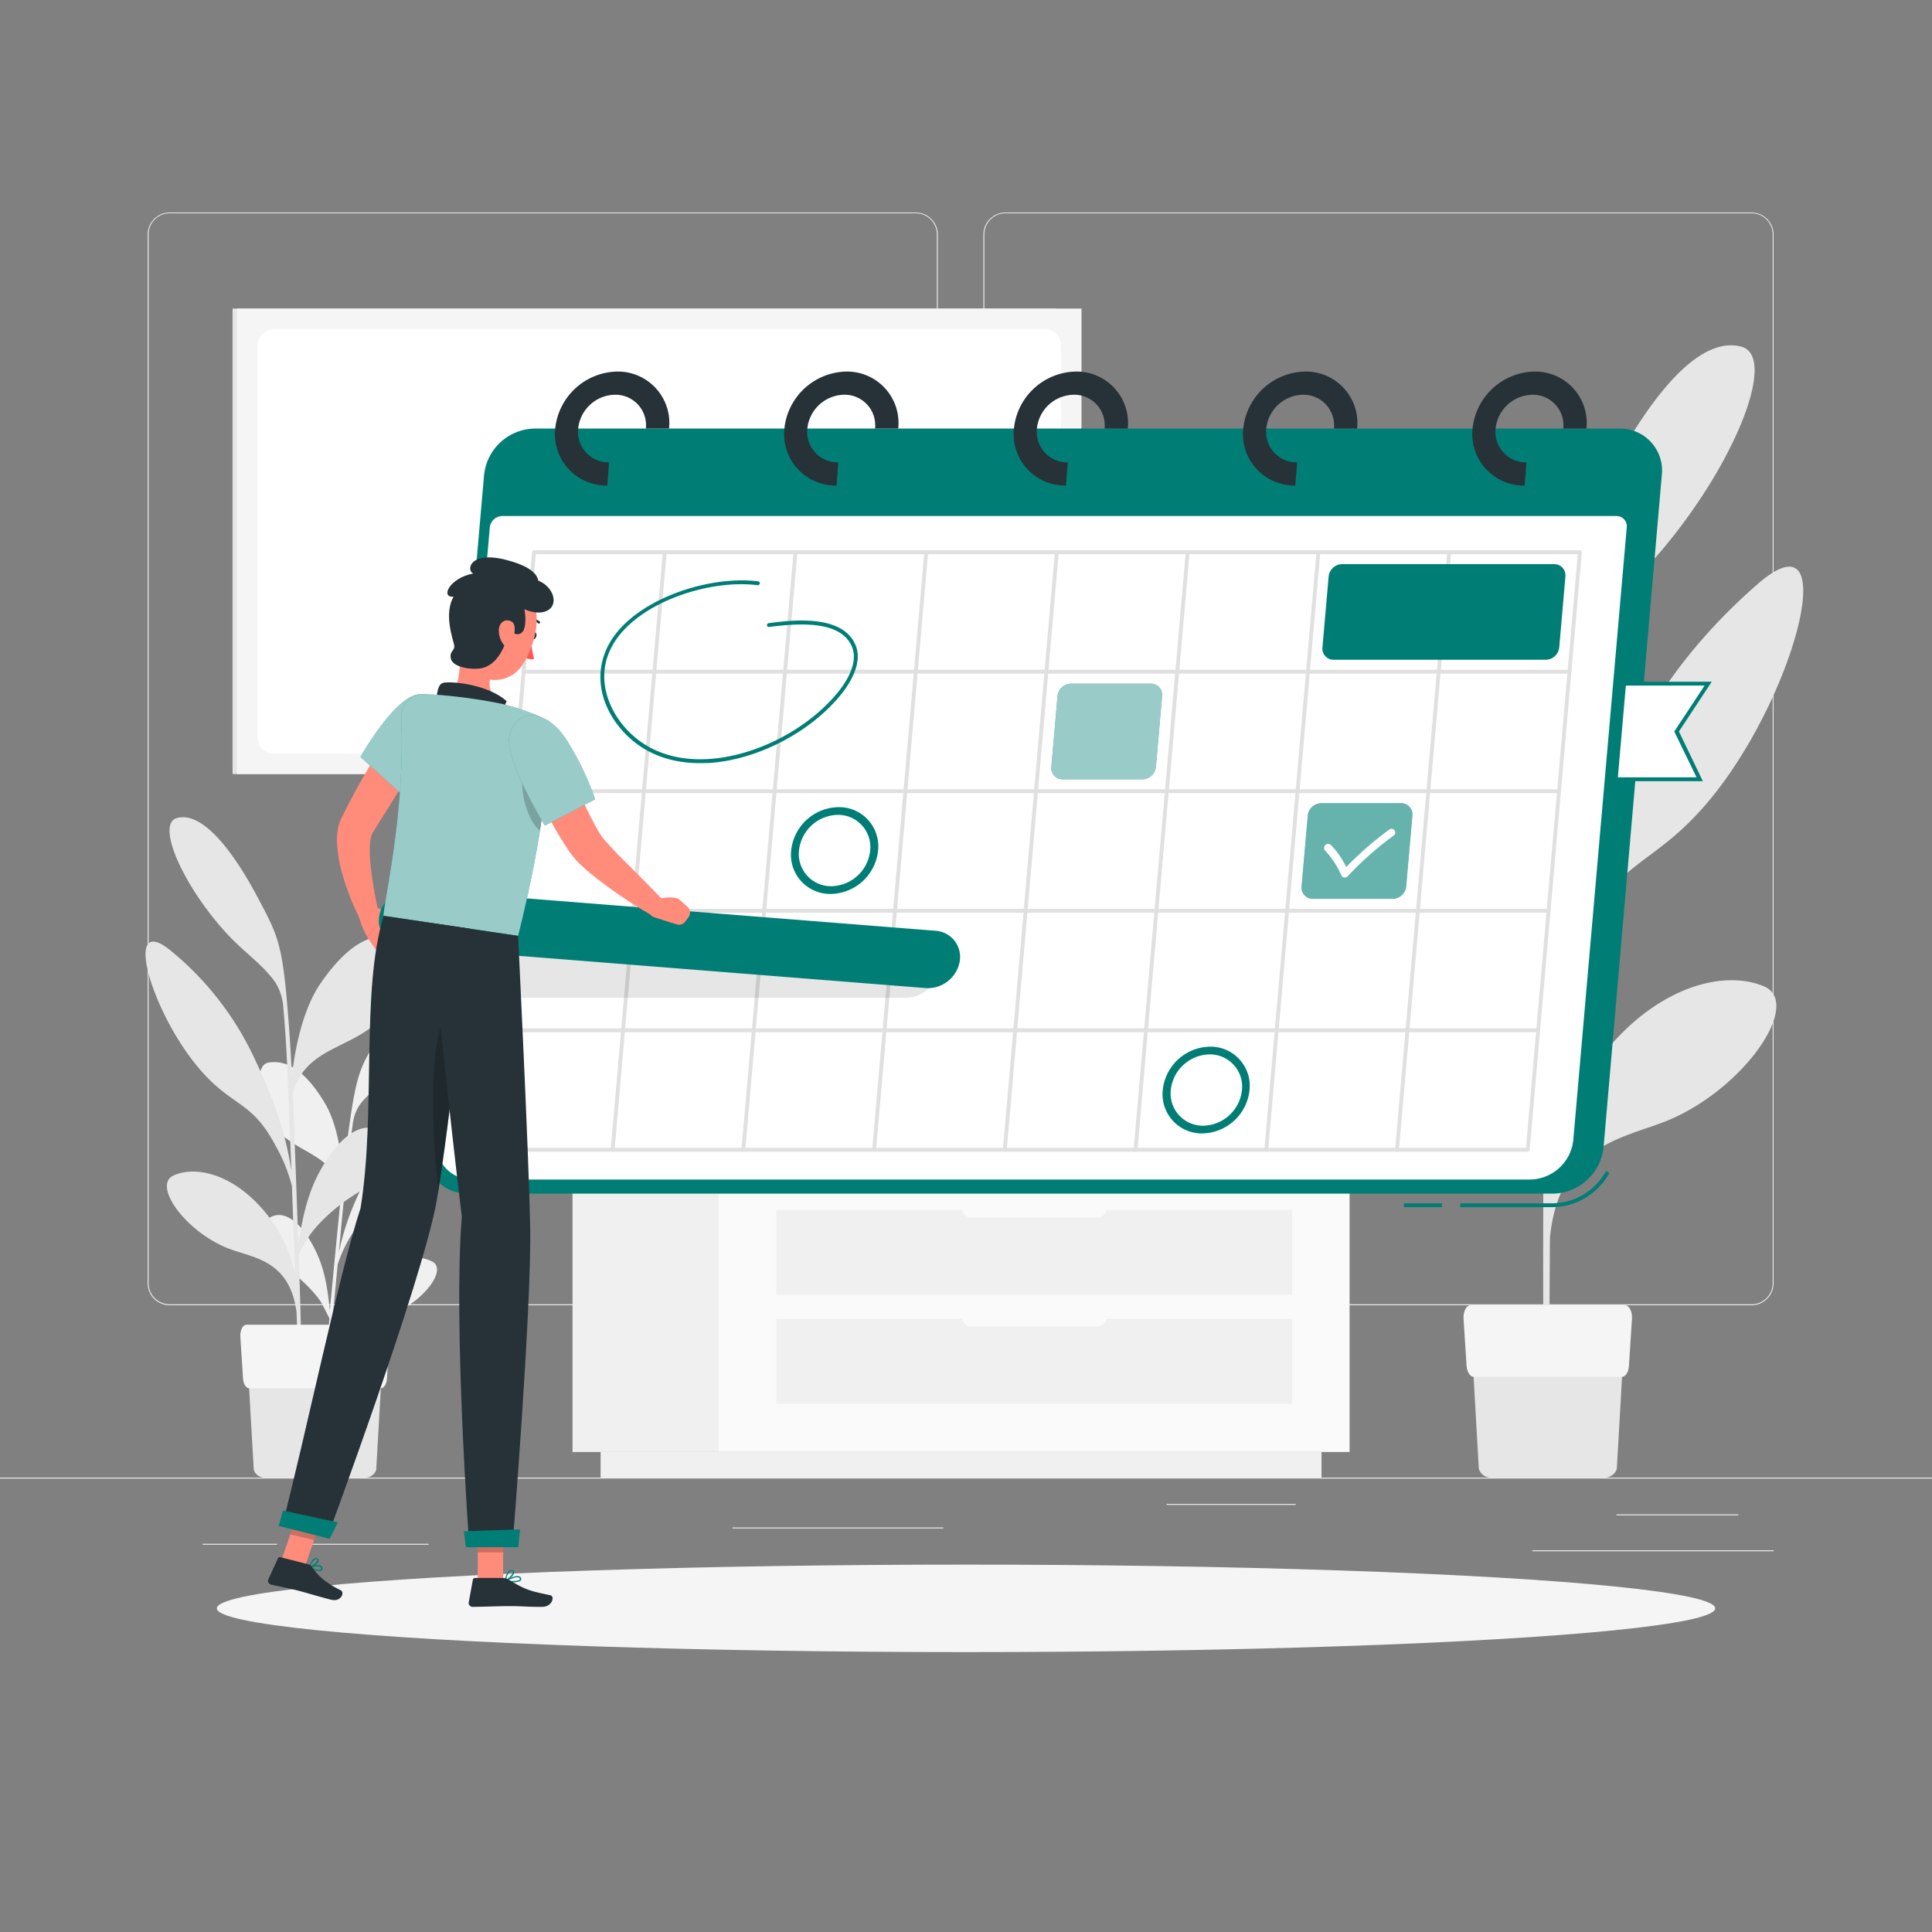 <svg xmlns="http://www.w3.org/2000/svg" viewBox="0 0 500 500"><rect x="0" y="0" width="500" height="500" fill="#808080" stroke="none"/><g id="freepik--background-complete--inject-301"><rect y="382.4" width="500" height="0.25" style="fill:#ebebeb"></rect><path d="M237,337.8H43.91a5.71,5.71,0,0,1-5.7-5.71V60.66A5.71,5.71,0,0,1,43.91,55H237a5.71,5.71,0,0,1,5.71,5.71V332.09A5.71,5.71,0,0,1,237,337.8ZM43.91,55.2a5.46,5.46,0,0,0-5.45,5.46V332.09a5.46,5.46,0,0,0,5.45,5.46H237a5.47,5.47,0,0,0,5.46-5.46V60.66A5.47,5.47,0,0,0,237,55.2Z" style="fill:#ebebeb"></path><path d="M453.31,337.8H260.21a5.72,5.72,0,0,1-5.71-5.71V60.66A5.72,5.72,0,0,1,260.21,55h193.1A5.71,5.71,0,0,1,459,60.66V332.09A5.71,5.71,0,0,1,453.31,337.8ZM260.21,55.2a5.47,5.47,0,0,0-5.46,5.46V332.09a5.47,5.47,0,0,0,5.46,5.46h193.1a5.47,5.47,0,0,0,5.46-5.46V60.66a5.47,5.47,0,0,0-5.46-5.46Z" style="fill:#ebebeb"></path><rect x="418.33" y="391.92" width="31.57" height="0.25" style="fill:#ebebeb"></rect><rect x="301.93" y="389.21" width="33.41" height="0.25" style="fill:#ebebeb"></rect><rect x="396.59" y="401.21" width="62.43" height="0.25" style="fill:#ebebeb"></rect><rect x="52.46" y="399.53" width="19.23" height="0.25" style="fill:#ebebeb"></rect><rect x="80.6" y="399.53" width="30.29" height="0.25" style="fill:#ebebeb"></rect><rect x="189.58" y="395.31" width="54.56" height="0.25" style="fill:#ebebeb"></rect><path d="M456.45,255.24c-10.14-4.25-26.94-.15-40.86,16.73-6.43,7.8-12.63,19.24-14.3,30.95.11-13.36.25-27.71.38-41.26a76.35,76.35,0,0,1,7.19-19.06c10.21-20.52,18.65-18.25,32.52-34.31,23.07-26.72,36.29-77.13,13.34-57-20.81,18.2-30.88,36.42-37.87,52.23-9.46,21.37-13.26,36.28-15.11,51.24.13-12.72.25-24.4.36-33.41.36-29.39,1.16-38.84,1.31-41.76.36-7.07,2.69-11.19,3.34-12.2,5.47-8.59,14.06-14.21,22.47-24,19.61-22.79,30.93-51,21.48-53.66-9.87-2.73-22.84,9.71-37.25,38.92-8.26,16.74-10.37,20.7-12,53.5-.14,2.85-.77,13.59-1.07,28.51-2.33-16.05-6.76-32-14.49-42.57-14.91-20.39-26.25-22.34-34.51-20.39s-4.8,23.36,4.52,34.8c14,17.22,37.4,13.56,44.33,36.47-.35,20.23-.6,45.85-.74,69.71-2.36-12.32-4.83-22.57-10.25-32.22-10.08-17.94-22.48-25.77-31-17.32-5.31,5.26.85,20,11.95,26,11.27,6.14,20.52,14.63,24.1,19.74.83,1.19,3.6,5.75,5.18,8.38-.15,29.13-.13,54.84.12,63.61L401,357c-.09-2.26,0-17.08.12-36.69,2.46-24.47,19.74-25.8,30.79-30.46C451.66,281.5,466.59,259.5,456.45,255.24Z" style="fill:#e6e6e6"></path><path d="M386,382.4h29.14a3.25,3.25,0,0,0,3.28-2.23L420.5,344H380.66l2.06,36.14A3.26,3.26,0,0,0,386,382.4Z" style="fill:#e6e6e6"></path><path d="M381.39,356.33h38.38c.92,0,1.69-1.21,1.8-2.81l.78-12.2c.12-1.88-.72-3.52-1.79-3.52h-40c-1.08,0-1.92,1.64-1.79,3.52l.78,12.2C379.69,355.12,380.47,356.33,381.39,356.33Z" style="fill:#f5f5f5"></path><rect x="148.17" y="304.47" width="37.83" height="71.31" style="fill:#f0f0f0"></rect><rect x="155.44" y="375.78" width="186.57" height="6.62" style="fill:#f0f0f0"></rect><rect x="186.01" y="304.47" width="163.27" height="71.31" transform="translate(535.28 680.24) rotate(180)" style="fill:#fafafa"></rect><rect x="200.88" y="313.14" width="133.52" height="21.94" transform="translate(535.28 648.23) rotate(180)" style="fill:#f0f0f0"></rect><rect x="200.88" y="341.33" width="133.52" height="21.94" transform="translate(535.28 704.61) rotate(180)" style="fill:#f0f0f0"></rect><rect x="248.96" y="310.42" width="37.36" height="4.7" rx="2.3" style="fill:#fafafa"></rect><rect x="248.96" y="338.61" width="37.36" height="4.7" rx="2.3" style="fill:#fafafa"></rect><rect x="186.01" y="298.07" width="168.31" height="6.39" style="fill:#f0f0f0"></rect><rect x="142.89" y="298.07" width="43.12" height="6.39" transform="translate(328.89 602.54) rotate(180)" style="fill:#e6e6e6"></rect><path d="M111.84,326.48c-4.32-2.26-11.9-1.09-18.69,5.84a29.27,29.27,0,0,0-7.49,13.13c.55-5.89,1.16-12.23,1.73-18.21a34.07,34.07,0,0,1,3.9-8.15c5.29-8.68,8.94-7.36,15.67-13.93,11.22-10.93,19-32.71,8.07-24.7A62.83,62.83,0,0,0,96.31,302.1c-5,9.09-7.24,15.53-8.63,22.07.54-5.61,1-10.77,1.43-14.75,1.28-13,2-17.12,2.17-18.4a11.19,11.19,0,0,1,1.94-5.27C96,282.16,100,280,104.06,276c9.53-9.33,15.6-21.38,11.53-22.9-4.26-1.58-10.47,3.43-17.94,15.78-4.29,7.09-5.37,8.76-7.35,23.19-.18,1.26-.86,6-1.56,12.56-.42-7.18-1.77-14.39-4.79-19.36C78.14,275.69,73.2,274.4,69.48,275s-3,10.14.67,15.55c5.55,8.14,16,7.41,18.21,17.8-.92,8.92-2,20.24-3,30.78-.57-5.54-1.27-10.16-3.3-14.63-3.77-8.31-9-12.24-13-8.83-2.54,2.12-.38,8.86,4.3,12s8.51,7.24,9.9,9.64c.32.55,1.37,2.68,2,3.9C84,354,83.06,365.35,82.84,369.23l.65.09c.05-1,.64-7.54,1.45-16.2,2-10.73,9.7-10.66,14.76-12.3C108.73,337.9,116.16,328.74,111.84,326.48Z" style="fill:#f0f0f0"></path><path d="M44.94,304.2c5.59-2.52,15-.49,23,8.72a36.8,36.8,0,0,1,8.44,17c-.27-7.45-.55-15.45-.83-23a42.77,42.77,0,0,0-4.29-10.52c-6-11.29-10.68-9.9-18.65-18.65-13.27-14.56-21.4-42.47-8.29-31.61a79.24,79.24,0,0,1,21.9,28.56c5.59,11.78,7.93,20,9.19,28.35-.26-7.09-.51-13.6-.71-18.63-.63-16.38-1.22-21.64-1.35-23.27a14.26,14.26,0,0,0-2-6.75c-3.18-4.71-8-7.71-12.9-13.05-11.27-12.42-18-28-12.78-29.6,5.47-1.67,12.89,5.07,21.36,21.14,4.86,9.22,6.09,11.39,7.51,29.66.13,1.59.63,7.57,1,15.89,1.06-9,3.29-17.94,7.45-24,8-11.6,14.3-12.85,18.93-11.89s3,13-2,19.48c-7.56,9.81-20.65,8.11-24.17,21,.49,11.27,1,25.56,1.45,38.86,1.13-6.9,2.36-12.66,5.23-18.12,5.36-10.16,12.16-14.71,17-10.12,3,2.85-.17,11.16-6.28,14.7S82,316.9,80.08,319.8c-.45.67-1.92,3.26-2.76,4.75.52,16.24.89,30.58.88,35.47l-.83.07c0-1.26-.24-9.52-.62-20.46C75,326,65.36,325.54,59.13,323.11,48,318.77,39.35,306.72,44.94,304.2Z" style="fill:#e6e6e6"></path><path d="M68.59,382.4H94.44a2.91,2.91,0,0,0,2.92-2l1.83-32.06H63.84l1.84,32.06A2.89,2.89,0,0,0,68.59,382.4Z" style="fill:#e6e6e6"></path><path d="M64.49,359.28H98.54c.82,0,1.5-1.08,1.6-2.5l.69-10.82c.11-1.67-.63-3.12-1.59-3.12H63.8c-1,0-1.7,1.45-1.6,3.12l.7,10.82C63,358.2,63.68,359.28,64.49,359.28Z" style="fill:#f5f5f5"></path><rect x="60.19" y="79.86" width="213.04" height="120.46" style="fill:#e6e6e6"></rect><rect x="61.32" y="79.86" width="218.57" height="120.46" style="fill:#f5f5f5"></rect><rect x="115.69" y="36.12" width="109.83" height="207.94" rx="4.18" transform="translate(310.69 -30.51) rotate(90)" style="fill:#fff"></rect></g><g id="freepik--Shadow--inject-301"><ellipse id="freepik--path--inject-301" cx="250" cy="416.24" rx="193.89" ry="11.32" style="fill:#f5f5f5"></ellipse></g><g id="freepik--Calendar--inject-301"><path d="M401.91,312.41h-24v-1h24a16,16,0,0,0,13.73-8.36l.88.48A17,17,0,0,1,401.91,312.41Z" style="fill:#007E76"></path><rect x="363.33" y="311.41" width="9.83" height="1" style="fill:#007E76"></rect><path d="M401.91,308.91H121.11a10.85,10.85,0,0,1-11-12l15.17-174a13.4,13.4,0,0,1,13-12h280.8a10.86,10.86,0,0,1,11,12L415,296.91A13.4,13.4,0,0,1,401.91,308.91Z" style="fill:#007E76"></path><path d="M396.06,305.26H122.26A9.24,9.24,0,0,1,112.94,295l13.82-158.51a3.28,3.28,0,0,1,3.19-2.94H418.32a2.65,2.65,0,0,1,2.68,2.94L407.17,295A11.41,11.41,0,0,1,396.06,305.26Z" style="fill:#fff"></path><path d="M157.16,125.66a13.32,13.32,0,0,1-13.47-14.75,16.44,16.44,0,0,1,16-14.75,13.31,13.31,0,0,1,13.46,14.75h-6a7.9,7.9,0,0,0-8-8.75,9.75,9.75,0,0,0-9.52,8.75,7.9,7.9,0,0,0,8,8.75Z" style="fill:#263238"></path><path d="M216.51,125.66A13.32,13.32,0,0,1,203,110.91a16.44,16.44,0,0,1,16-14.75,13.31,13.31,0,0,1,13.46,14.75h-6a7.9,7.9,0,0,0-8-8.75,9.75,9.75,0,0,0-9.52,8.75,7.91,7.91,0,0,0,8,8.75Z" style="fill:#263238"></path><path d="M275.86,125.66a13.32,13.32,0,0,1-13.46-14.75,16.42,16.42,0,0,1,16-14.75,13.31,13.31,0,0,1,13.46,14.75h-6a7.89,7.89,0,0,0-8-8.75,9.74,9.74,0,0,0-9.51,8.75,7.9,7.9,0,0,0,8,8.75Z" style="fill:#263238"></path><path d="M335.21,125.66a13.32,13.32,0,0,1-13.46-14.75,16.43,16.43,0,0,1,16-14.75,13.32,13.32,0,0,1,13.47,14.75h-6a7.9,7.9,0,0,0-8-8.75,9.74,9.74,0,0,0-9.51,8.75,7.9,7.9,0,0,0,8,8.75Z" style="fill:#263238"></path><path d="M394.56,125.66a13.32,13.32,0,0,1-13.46-14.75,16.43,16.43,0,0,1,16-14.75,13.32,13.32,0,0,1,13.47,14.75h-6a7.9,7.9,0,0,0-8-8.75,9.75,9.75,0,0,0-9.51,8.75,7.9,7.9,0,0,0,8,8.75Z" style="fill:#263238"></path><path d="M395.34,298.07H124.67a.44.44,0,0,1-.45-.5l13.49-154.66a.55.55,0,0,1,.54-.5H408.91a.45.45,0,0,1,.46.5L395.88,297.57A.55.55,0,0,1,395.34,298.07Zm-270.08-1H394.92l13.41-153.66H138.67Z" style="fill:#e0e0e0"></path><path d="M398,267.14H127.37a.45.45,0,0,1-.45-.5.54.54,0,0,1,.54-.5H398.12a.45.45,0,0,1,.46.5A.57.57,0,0,1,398,267.14Z" style="fill:#e0e0e0"></path><path d="M400.73,236.21H130.07a.46.46,0,0,1-.46-.5.56.56,0,0,1,.55-.5H400.82a.45.45,0,0,1,.46.5A.57.57,0,0,1,400.73,236.21Z" style="fill:#e0e0e0"></path><path d="M403.43,205.27H132.77a.45.45,0,0,1-.46-.5.57.57,0,0,1,.55-.5H403.52a.45.45,0,0,1,.45.5A.54.54,0,0,1,403.43,205.27Z" style="fill:#e0e0e0"></path><path d="M406.13,174.34H135.47a.45.45,0,0,1-.46-.5.55.55,0,0,1,.54-.5H406.22a.44.44,0,0,1,.45.5A.54.54,0,0,1,406.13,174.34Z" style="fill:#e0e0e0"></path><path d="M361.5,298.07a.44.44,0,0,1-.45-.5l13.49-154.66a.55.55,0,0,1,.54-.5.45.45,0,0,1,.46.5L362.05,297.57A.56.56,0,0,1,361.5,298.07Z" style="fill:#e0e0e0"></path><path d="M327.67,298.07a.45.45,0,0,1-.46-.5L340.7,142.91a.56.56,0,0,1,.55-.5.44.44,0,0,1,.45.5L328.21,297.57A.54.54,0,0,1,327.67,298.07Z" style="fill:#e0e0e0"></path><path d="M293.84,298.07a.45.45,0,0,1-.46-.5l13.49-154.66a.56.56,0,0,1,.55-.5.44.44,0,0,1,.45.5L294.38,297.57A.55.55,0,0,1,293.84,298.07Z" style="fill:#e0e0e0"></path><path d="M260,298.07a.45.45,0,0,1-.46-.5L273,142.91a.55.55,0,0,1,.54-.5.45.45,0,0,1,.46.5L260.55,297.57A.55.55,0,0,1,260,298.07Z" style="fill:#e0e0e0"></path><path d="M226.17,298.07a.44.44,0,0,1-.45-.5l13.49-154.66a.54.54,0,0,1,.54-.5.45.45,0,0,1,.46.5L226.72,297.57A.56.56,0,0,1,226.17,298.07Z" style="fill:#e0e0e0"></path><path d="M192.34,298.07a.45.45,0,0,1-.46-.5l13.49-154.66a.56.56,0,0,1,.55-.5.44.44,0,0,1,.45.5L192.88,297.57A.54.54,0,0,1,192.34,298.07Z" style="fill:#e0e0e0"></path><path d="M158.51,298.07a.45.45,0,0,1-.46-.5l13.49-154.66a.56.56,0,0,1,.55-.5.44.44,0,0,1,.45.5L159.05,297.57A.55.55,0,0,1,158.51,298.07Z" style="fill:#e0e0e0"></path><path d="M295.67,201.68H275a2.88,2.88,0,0,1-2.91-3.2l1.6-18.35a3.55,3.55,0,0,1,3.47-3.2h20.67a2.88,2.88,0,0,1,2.92,3.2l-1.6,18.35A3.55,3.55,0,0,1,295.67,201.68Z" style="fill:#007E76"></path><path d="M295.67,201.68H275a2.88,2.88,0,0,1-2.91-3.2l1.6-18.35a3.55,3.55,0,0,1,3.47-3.2h20.67a2.88,2.88,0,0,1,2.92,3.2l-1.6,18.35A3.55,3.55,0,0,1,295.67,201.68Z" style="fill:#fff;opacity:0.6"></path><polygon points="439.89 201.68 418.16 201.68 420.31 176.93 442.05 176.93 433.88 189.31 439.89 201.68" style="fill:#fff"></polygon><path d="M440.7,202.18H417.61l2.25-25.75H443l-8.49,12.88Zm-22-1h20.37l-5.77-11.87,7.84-11.88H420.77Z" style="fill:#007E76"></path><path d="M360.44,232.61H339.77a2.88,2.88,0,0,1-2.92-3.19l1.6-18.36a3.56,3.56,0,0,1,3.48-3.19H362.6a2.89,2.89,0,0,1,2.92,3.19l-1.6,18.36A3.56,3.56,0,0,1,360.44,232.61Z" style="fill:#007E76"></path><path d="M360.44,232.61H339.77a2.88,2.88,0,0,1-2.92-3.19l1.6-18.36a3.56,3.56,0,0,1,3.48-3.19H362.6a2.89,2.89,0,0,1,2.92,3.19l-1.6,18.36A3.56,3.56,0,0,1,360.44,232.61Z" style="fill:#fff;opacity:0.4"></path><path d="M400.05,170.75H345.17a2.88,2.88,0,0,1-2.92-3.2l1.6-18.35a3.55,3.55,0,0,1,3.47-3.2h54.89a2.89,2.89,0,0,1,2.92,3.2l-1.6,18.35A3.55,3.55,0,0,1,400.05,170.75Z" style="fill:#007E76"></path><path d="M181.12,197.5c-8.34,0-15.29-2.95-20.22-8.6-6.33-7.27-7.28-16.29-2.49-23.55,7.11-10.75,25.64-16.48,37.83-14.89a.46.46,0,0,1,.39.56.56.56,0,0,1-.6.43c-11.89-1.55-29.91,4-36.79,14.4-5.42,8.2-2.29,16.92,2.45,22.36,6.61,7.58,15.62,8.65,22,8.2,12.19-.85,25.54-7.82,33.23-17.34,2.15-2.66,5.45-7.77,3.43-12-3-6.33-13-5.89-21.34-4.81a.46.46,0,0,1-.52-.43.55.55,0,0,1,.48-.56c5.58-.73,18.64-2.42,22.29,5.32,2.26,4.76-1.28,10.26-3.58,13.12-7.87,9.74-21.54,16.88-34,17.74C182.82,197.47,182,197.5,181.12,197.5Z" style="fill:#007E76"></path><path d="M348,227.1h-.08a.89.89,0,0,1-.74-.5,23.16,23.16,0,0,0-4.19-6.42,1,1,0,0,1,1.47-1.48,21.87,21.87,0,0,1,3.93,5.69,89.09,89.09,0,0,1,11.13-9.68,1,1,0,0,1,1.39.16,1,1,0,0,1-.28,1.41,84.89,84.89,0,0,0-11.83,10.47A1.09,1.09,0,0,1,348,227.1Z" style="fill:#fff"></path><path d="M311.17,293.33a10.14,10.14,0,0,1-10.25-11.23,12.5,12.5,0,0,1,12.21-11.22,10.13,10.13,0,0,1,10.25,11.22A12.51,12.51,0,0,1,311.17,293.33ZM313,272.88a10.28,10.28,0,0,0-10,9.22,8.33,8.33,0,0,0,8.42,9.23,10.29,10.29,0,0,0,10-9.23A8.34,8.34,0,0,0,313,272.88Z" style="fill:#007E76"></path><path d="M215,231.35a10.14,10.14,0,0,1-10.25-11.23A12.51,12.51,0,0,1,217,208.89a10.14,10.14,0,0,1,10.25,11.23A12.52,12.52,0,0,1,215,231.35Zm1.78-20.46a10.28,10.28,0,0,0-10,9.23,8.33,8.33,0,0,0,8.42,9.23,10.29,10.29,0,0,0,10-9.23A8.34,8.34,0,0,0,216.8,210.89Z" style="fill:#007E76"></path></g><g id="freepik--Character--inject-301"><path d="M234.54,258.24H130.64a6.78,6.78,0,0,1-6.84-7.5h0a8.37,8.37,0,0,1,8.15-7.5h103.9a6.78,6.78,0,0,1,6.84,7.5h0A8.37,8.37,0,0,1,234.54,258.24Z" style="opacity:0.1"></path><path d="M96.39,234.41l3.9,1.67-5.23,6.41a22.13,22.13,0,0,1-2.12-5.06,2,2,0,0,1,1.45-2.49Z" style="fill:#ff8b7b"></path><path d="M102.08,243l-2.34,2.6a1.74,1.74,0,0,1-2.74-.19l-1.94-2.88,5.23-6.41,2.11,5A1.73,1.73,0,0,1,102.08,243Z" style="fill:#ff8b7b"></path><path d="M239.64,255.72,104.39,245a6.79,6.79,0,0,1-6.23-8h0a8.37,8.37,0,0,1,8.72-6.83l135.25,10.71a6.78,6.78,0,0,1,6.23,8h0A8.38,8.38,0,0,1,239.64,255.72Z" style="fill:#007E76"></path><path d="M144.21,192.61c1.69,3.81,3.42,7.72,5.17,11.52s3.56,7.66,5.5,11a18.07,18.07,0,0,0,1.37,2c.6.71,1.27,1.44,1.95,2.19,1.39,1.49,2.88,3,4.37,4.48,3,3,6,6,9,9.13l-3,3.91a124,124,0,0,1-11-7.14c-1.78-1.29-3.52-2.63-5.26-4.09-.87-.73-1.73-1.51-2.61-2.36a24.55,24.55,0,0,1-2.51-3.09,100.37,100.37,0,0,1-6.73-11.72c-1.95-3.95-3.74-7.88-5.41-12Z" style="fill:#ff8b7b"></path><path d="M111.14,192c-2.27,3.71-4.6,7.44-6.93,11.13l-6.95,11.08-.85,1.38-.1.18,0,.08v0l0,.06a1.63,1.63,0,0,0-.13.24,7.93,7.93,0,0,0-.42,2.08,32.92,32.92,0,0,0,.17,5.8c.43,4.08,1.24,8.39,2.1,12.56l-4.64,1.72a65.25,65.25,0,0,1-5-12.88,33.85,33.85,0,0,1-1.17-7.33,16,16,0,0,1,.42-4.46c.14-.44.25-.84.44-1.31l.31-.68.13-.27.09-.18.77-1.51c2-4,4.21-7.88,6.44-11.72s4.55-7.61,7-11.35Z" style="fill:#ff8b7b"></path><path d="M137.6,164.31c-.18.49-.07,1,.25,1.14s.73-.16.92-.66.07-1-.25-1.14S137.79,163.81,137.6,164.31Z" style="fill:#263238"></path><path d="M137.48,165.3a20.06,20.06,0,0,0,.76,5.23,3,3,0,0,1-2.51-.53Z" style="fill:#ff5652"></path><path d="M139.43,161.39a.32.32,0,0,1-.17-.09,2.44,2.44,0,0,0-2.18-.47.31.31,0,0,1-.38-.23.31.31,0,0,1,.23-.37,3.05,3.05,0,0,1,2.76.62.31.31,0,0,1,0,.44A.31.31,0,0,1,139.43,161.39Z" style="fill:#263238"></path><path d="M119.37,165.29c-.63,5.38.4,12.16-3.28,14.86,0,0,.77,5,9.62,6.37,9.73,1.44,5.18-4.17,5.18-4.17-5.17-2.07-4.6-6-3.27-9.59Z" style="fill:#ff8b7b"></path><path d="M113,183.53c-.13-2.48,0-6.22,1.54-6.76,1.68-.59,11.61.2,16.59,4.71a15.74,15.74,0,0,0-1.7,7.26Z" style="fill:#263238"></path><path d="M82.57,406.57a6.86,6.86,0,0,1-2.58-.74.16.16,0,0,1-.09-.15.15.15,0,0,1,.1-.13c.09,0,2.09-.8,3-.37a.78.78,0,0,1,.41.48.63.63,0,0,1-.15.73A1,1,0,0,1,82.57,406.57Zm-2.11-.86c.92.41,2.23.73,2.58.44,0,0,.14-.11,0-.4a.48.48,0,0,0-.25-.29A4.21,4.21,0,0,0,80.46,405.71Z" style="fill:#007E76"></path><path d="M80.06,405.85a.16.16,0,0,1-.11-.05.14.14,0,0,1,0-.15c0-.08.56-1.9,1.44-2.33a.83.83,0,0,1,.69,0,.51.51,0,0,1,.39.53c0,.75-1.61,1.83-2.33,2Zm1.68-2.31a.62.62,0,0,0-.26.06,3.65,3.65,0,0,0-1.17,1.84c.75-.34,1.78-1.19,1.81-1.64,0,0,0-.15-.19-.22A.46.46,0,0,0,81.74,403.54Z" style="fill:#007E76"></path><path d="M132.84,409.48a11.09,11.09,0,0,1-2-.19.15.15,0,0,1,0-.28c.33-.2,3.25-1.87,3.95-.71a.6.6,0,0,1,0,.69C134.49,409.36,133.68,409.48,132.84,409.48Zm-1.53-.42c1.24.18,2.91.15,3.19-.25,0,0,.09-.13,0-.35C134.06,407.8,132.28,408.55,131.31,409.06Z" style="fill:#007E76"></path><path d="M130.84,409.3a.11.11,0,0,1-.08,0,.15.15,0,0,1-.07-.14,4.3,4.3,0,0,1,.92-2.54,1.17,1.17,0,0,1,.86-.27c.44.05.57.27.6.45.12.76-1.37,2.15-2.16,2.51Zm1.51-2.67a.84.84,0,0,0-.54.2,3.53,3.53,0,0,0-.78,2c.79-.49,1.81-1.59,1.73-2.05,0,0,0-.16-.32-.19Z" style="fill:#007E76"></path><polygon points="123.61 409.14 130.19 409.14 130.26 393.89 123.67 393.89 123.61 409.14" style="fill:#ff8b7b"></polygon><polygon points="72.61 404.42 78.78 405.85 83.96 390.77 77.79 389.34 72.61 404.42" style="fill:#ff8b7b"></polygon><path d="M79.74,404.83,72.57,403a.54.54,0,0,0-.64.3l-2.47,5.41a1,1,0,0,0,.69,1.38c2.52.59,3.77.75,6.92,1.54,1.94.49,5.9,1.7,8.58,2.37s3.59-1.92,2.54-2.43c-4.69-2.33-6.22-4.29-7.5-6.12A1.66,1.66,0,0,0,79.74,404.83Z" style="fill:#263238"></path><path d="M130.12,408.38h-7.19a.56.56,0,0,0-.55.45l-1.07,5.85a1,1,0,0,0,1,1.17c2.59,0,6.33-.19,9.59-.19,3.82,0,3.89.2,8.36.2,2.7,0,3.35-2.73,2.21-3-5.2-1.12-6.18-1.24-10.74-4A3.12,3.12,0,0,0,130.12,408.38Z" style="fill:#263238"></path><path d="M108.38,179.7c-6.26.5-15.09,16.2-15.09,16.2l11.34,10.27a100.54,100.54,0,0,0,9.61-12.64C118.69,186.4,114.78,179.19,108.38,179.7Z" style="fill:#007E76"></path><path d="M108.38,179.7c-6.26.5-15.09,16.2-15.09,16.2l11.34,10.27a100.54,100.54,0,0,0,9.61-12.64C118.69,186.4,114.78,179.19,108.38,179.7Z" style="fill:#fff;opacity:0.6"></path><path d="M111.58,191l-7.49,14.66.53.49s2.9-3.17,6.13-7.54Z" style="opacity:0.2"></path><path d="M139.75,214.9c-1.13,7.26-2.92,16.24-5.67,27.3L99.25,237c.32-5,5.65-27.29,4.6-51.22a5.82,5.82,0,0,1,5.94-6.09c1.72,0,3.61.13,5.47.31a132.4,132.4,0,0,1,14.81,2.2,67.16,67.16,0,0,1,9.82,3.31s2.5,3.67,1.15,18.94C140.77,207.48,140.36,210.93,139.75,214.9Z" style="fill:#007E76"></path><path d="M139.75,214.9c-1.13,7.26-2.92,16.24-5.67,27.3L99.25,237c.32-5,5.65-27.29,4.6-51.22a5.82,5.82,0,0,1,5.94-6.09c1.72,0,3.61.13,5.47.31a132.4,132.4,0,0,1,14.81,2.2,67.16,67.16,0,0,1,9.82,3.31s2.5,3.67,1.15,18.94C140.77,207.48,140.36,210.93,139.75,214.9Z" style="fill:#fff;opacity:0.6"></path><path d="M139.75,214.9c-2.83-1.79-5.48-10-4.29-14.33l5.58,3.9C140.77,207.48,140.36,210.93,139.75,214.9Z" style="opacity:0.2"></path><path d="M131.92,190c-1.8,6,9.1,23.67,9.1,23.67l13-6.8a73.81,73.81,0,0,0-7.64-15.76C141.17,183.44,134,183.22,131.92,190Z" style="fill:#007E76"></path><path d="M131.92,190c-1.8,6,9.1,23.67,9.1,23.67l13-6.8a73.81,73.81,0,0,0-7.64-15.76C141.17,183.44,134,183.22,131.92,190Z" style="fill:#fff;opacity:0.6"></path><polygon points="130.25 393.9 130.22 401.76 123.64 401.76 123.67 393.9 130.25 393.9" style="opacity:0.2"></polygon><polygon points="77.79 389.35 83.96 390.77 81.28 398.55 75.12 397.12 77.79 389.35" style="opacity:0.2"></polygon><path d="M121.65,156.44c-1.91,6.27-3.34,9.83-1.46,14.23a8.49,8.49,0,0,0,15,1.42c3.34-5,5.9-14.38.91-19.27A8.58,8.58,0,0,0,121.65,156.44Z" style="fill:#ff8b7b"></path><path d="M131.72,163.33c-.75,3.21-2.7,9-7.5,9.67-2.68.37-7.14-.42-7.55-2.58s1.25-1.87.83-3.64-2.61-8-.12-12.36c-3.46.29-1.09-4.84,5.12-6-1.92-.75-1-6,8.58-3.5,4.48,1.15,7.81,2.91,8.21,5.32,4.08,1.72,5.16,6.05,2.63,7.63s-6.19-.2-6.19-.2S137.46,166.83,131.72,163.33Z" style="fill:#263238"></path><path d="M129.11,162.84a5.92,5.92,0,0,0,1.24,4c1.19,1.52,1.59,1.53,2.08-.16.45-1.52,1.54-4.92-.05-5.82S129.25,161.09,129.11,162.84Z" style="fill:#ff8b7b"></path><path d="M121.73,240.36S116.32,292,113,310.84c-3.7,20.64-28.28,87-28.28,87L73,394.94c6-23,14.89-65.83,20.3-82.23,4.08-24.93,0-56.27,6-75.69Z" style="fill:#263238"></path><path d="M87.45,394s-2.16,4.23-2.16,4.23l-13.16-3.31,1.09-4Z" style="fill:#007E76"></path><path d="M118.39,260.5a2.89,2.89,0,0,1,1.13,0c-1.73,15.42-4.19,36-6.13,47.81C111.77,291.15,110.27,262.1,118.39,260.5Z" style="opacity:0.2"></path><path d="M134.08,242.2s2.73,55.18,3.13,75.25c.41,20.88-4.59,82.79-4.59,82.79H121.46s-4.21-57.41-1.94-85.41c-2.69-21.33-8.33-76-8.33-76Z" style="fill:#263238"></path><path d="M174.35,232.3a12.13,12.13,0,0,0-5.34.76l-.81,1.34a2.05,2.05,0,0,0,1.14,3l3.91,1.25,1.91.58a2,2,0,0,0,2.22-.75l.82-1.14a2,2,0,0,0-.29-2.68l-1.76-1.59A3.11,3.11,0,0,0,174.35,232.3Z" style="fill:#ff8b7b"></path><path d="M134.59,395.79s-.45,4.63-.45,4.63H120.57l-.52-4.13Z" style="fill:#007E76"></path></g></svg>